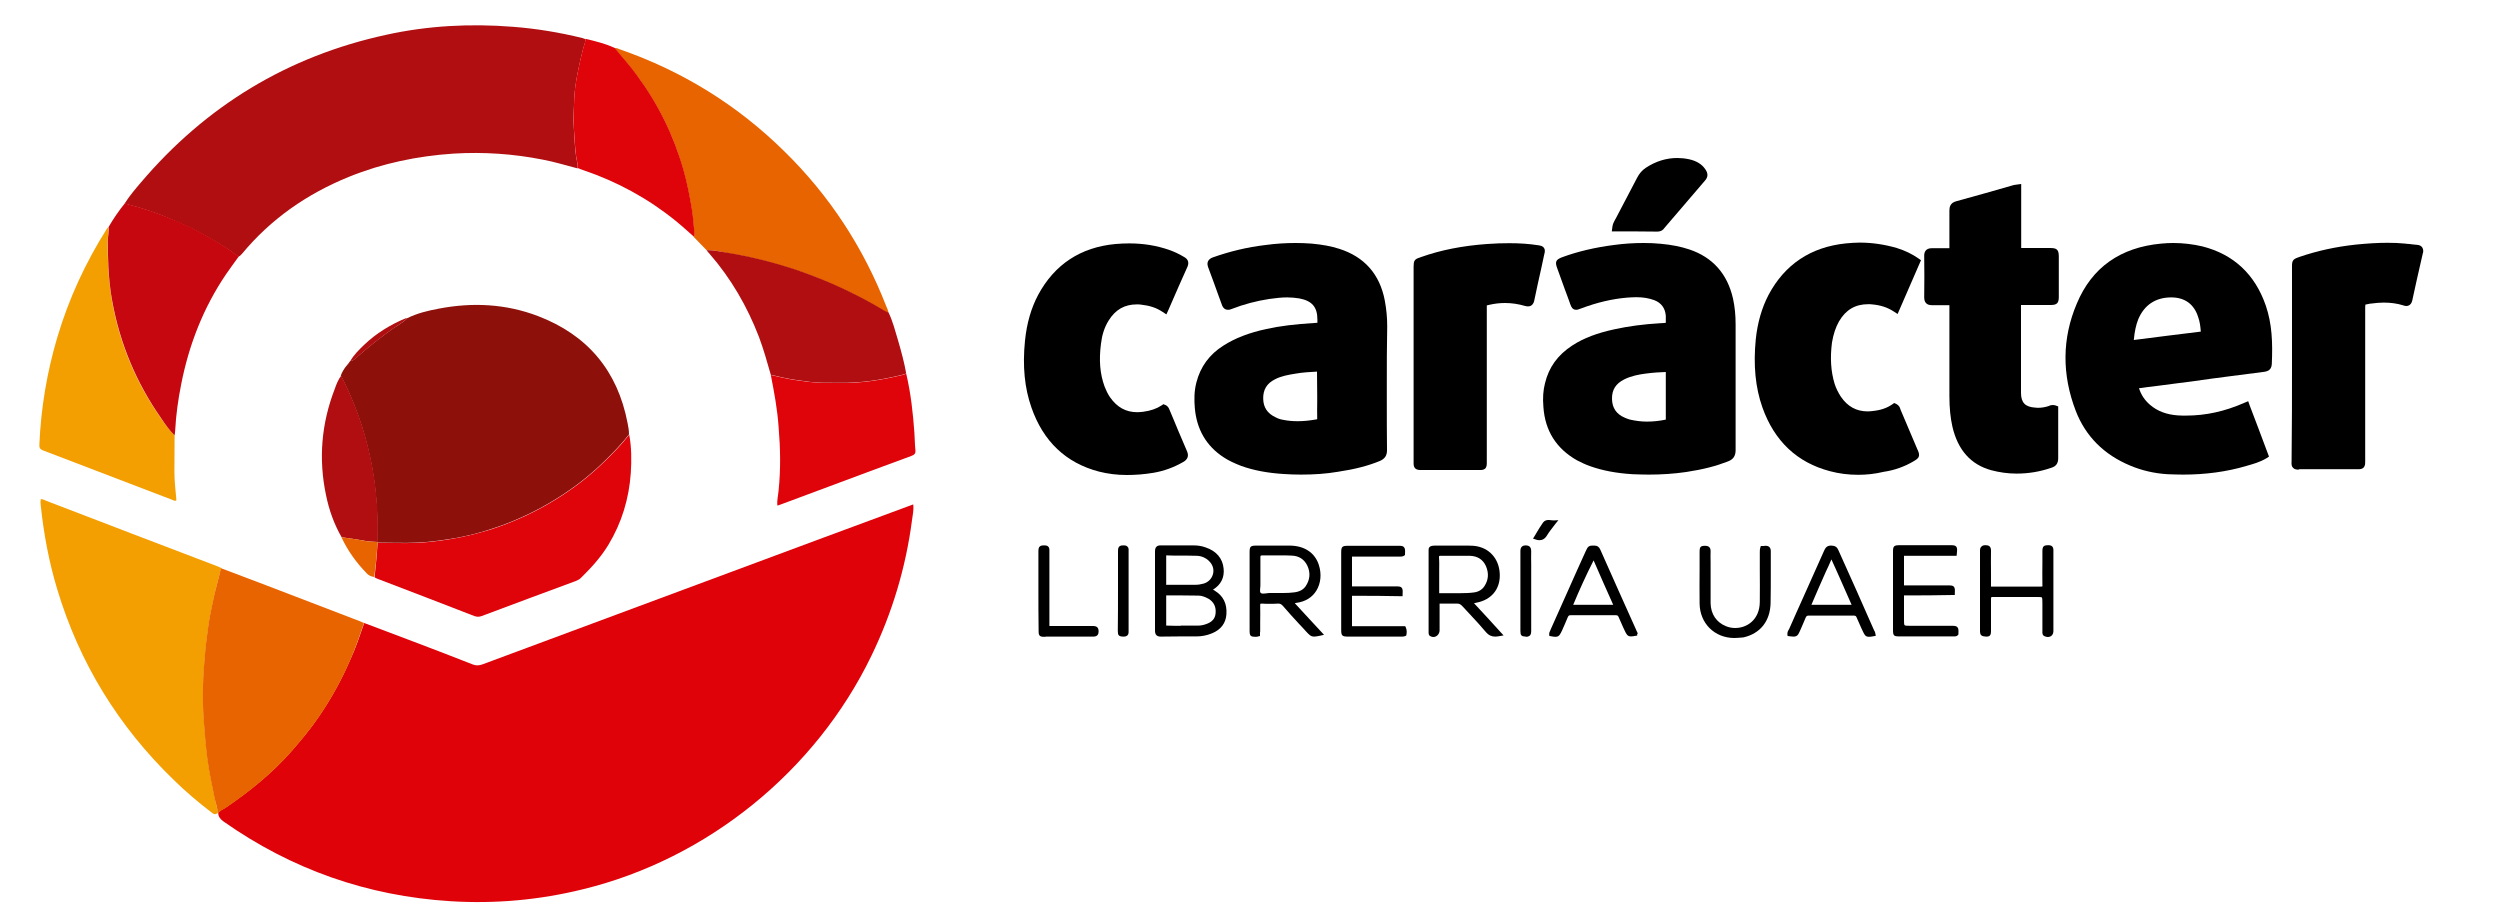 <?xml version="1.0" encoding="utf-8"?>
<!-- Generator: Adobe Illustrator 26.3.1, SVG Export Plug-In . SVG Version: 6.00 Build 0)  -->
<svg version="1.0" id="Layer_1" xmlns="http://www.w3.org/2000/svg" xmlns:xlink="http://www.w3.org/1999/xlink" x="0px" y="0px"
	 viewBox="0 0 1250 462.1" style="enable-background:new 0 0 1250 462.1;" xml:space="preserve">
<style type="text/css">
	.st0{fill:#DF0209;}
	.st1{fill:#B00E11;}
	.st2{fill:#8D100B;}
	.st3{fill:#F39E01;}
	.st4{fill:#E86400;}
	.st5{fill:#E86401;}
	.st6{fill:#DF030A;}
	.st7{fill:#C7070F;}
</style>
<g>
	<g>
		<path d="M1091.6,237.3c-2.6,0-5.2-0.1-7.9-0.2c-6.6-0.4-12.9-1.9-18.6-4.3c-13.2-5.5-22.3-14.7-27.2-27.3
			c-7-18.2-6.9-36.3,0.5-53.7c7.5-18,21.7-28.1,42.2-30c2-0.2,4.1-0.3,6-0.3c5,0,9.9,0.6,14.6,1.7c15.7,4,26.3,14,31.7,29.6
			c3.1,9.1,3.5,18.3,3,29.3c-0.2,3.3-2.7,3.6-3.7,3.8l-18.6,2.4c-5.4,0.7-10.8,1.4-16.2,2.2c-5.4,0.7-10.7,1.4-16.1,2.1
			c-1.8,0.2-3.6,0.5-5.4,0.7c-1.8,0.2-3.5,0.4-5.3,0.7h-0.2c-0.3,0-0.6,0.1-0.9,0.1c1,3.2,2.8,6,5.5,8.3c3.7,3.2,8.3,4.9,13.9,5.3
			c1.4,0.1,2.8,0.1,4.1,0.1c9.9,0,19.4-2.1,29.2-6.4l1.9-0.8l0.7,2c2.7,7,5.8,15.3,9.1,24.1l0.6,1.6l-1.4,0.9
			c-3.2,1.9-6.5,2.8-9.7,3.7l-0.3,0.1C1113.3,235.9,1102.6,237.3,1091.6,237.3z M1085.6,148.7c-7.8,0-13.5,3.8-16.5,11
			c-1.1,2.8-1.8,6-2.2,10.3c5.5-0.7,11-1.4,16.5-2.1c5.7-0.7,11.3-1.4,17-2.1c-0.2-2.7-0.5-5-1.3-7.2
			C1097.1,152.1,1092.4,148.7,1085.6,148.7z"/>
	</g>
	<g>
		<path d="M650.5,237.3c-2.8,0-5.7-0.1-8.7-0.3c-8-0.5-14.9-1.8-21.1-4c-3.6-1.4-6.4-2.7-8.8-4.3c-8.8-5.7-13.6-14.1-14.5-24.8
			c-0.3-3.7-0.4-8.1,0.8-12.7c2-7.8,6.5-14,13.5-18.4c5.8-3.7,12.7-6.4,21.5-8.3c6.8-1.5,14.2-2.4,23.9-3c0,0,1.4-0.1,1.6-0.1
			c0-0.4,0-1,0-1.6c0-6.3-2.7-9.4-9.1-10.6c-1.9-0.3-3.9-0.5-6-0.5c-2.7,0-5.6,0.3-9.1,0.8c-6.4,1-12.5,2.6-18.7,5
			c-0.6,0.3-1.2,0.4-1.8,0.4c-1.1,0-2.5-0.5-3.2-2.9l-1.4-3.8c-1.7-4.8-3.5-9.7-5.3-14.5c-0.9-2.4-0.1-4.1,2.3-5
			c8.5-3,17.1-5.1,26.4-6.2c5.1-0.7,10.1-1,15-1c2.7,0,5.4,0.1,8,0.3c5.4,0.5,9.8,1.3,13.8,2.6c12.6,4,20.3,12.7,22.8,25.9
			c0.8,4.3,1.2,8.4,1.2,12.8c-0.2,9.7-0.2,19.6-0.2,29.2c0,2.8,0,5.5,0,8.2c0,8.1,0,16.4,0.1,24.6c0,2.7-1.1,4.3-3.6,5.4
			c-5.9,2.4-12.3,4.1-21,5.4C663,236.9,657,237.3,650.5,237.3z M658.5,185.8c-3.6,0.2-7.2,0.4-10.6,1c-3.7,0.6-7.3,1.2-10.5,2.9
			c-4,2-5.9,5.2-5.8,9.7c0.1,4.3,2.1,7.3,6.1,9.2c1.3,0.7,2.5,1.1,3.8,1.3c2.4,0.5,4.8,0.7,7.4,0.7c2.9,0,5.9-0.3,9.3-0.9
			c0.2,0,0.3-0.1,0.4-0.1c0-0.1,0-0.2,0-0.5c-0.1-2.6,0-5.2,0-7.7c0-1.3,0-2.5,0-3.8L658.5,185.8L658.5,185.8z"/>
	</g>
	<g>
		<path d="M824.3,237.3c-2.6,0-5.4-0.1-8.1-0.2c-8-0.5-14.9-1.8-21.1-4c-2.3-0.8-4.6-1.9-6.7-3c-10.2-5.8-15.9-14.7-16.7-26.6
			c-0.4-4.5-0.1-8.4,0.8-11.9c1.9-7.9,6.3-14.1,13.7-18.9c5.7-3.7,12.4-6.2,21.2-8.1c6.9-1.5,14.3-2.5,22.8-3h0.1
			c0.8,0,1.7-0.1,2.6-0.2l0,0c0-0.1,0-0.1,0-0.2c0-1.1,0-2.2,0-3.3c-0.3-3.8-2.2-6.4-5.7-7.8c-2.7-1-5.6-1.5-9-1.5
			c-1.4,0-2.9,0.1-4.5,0.2c-7.4,0.6-15.1,2.4-23.1,5.4c-1.1,0.4-1.8,0.7-2.5,0.7c-1.9,0-2.5-1.6-2.8-2.4c-0.1-0.2-0.2-0.4-0.3-0.7
			v-0.1c-0.8-2.2-1.6-4.5-2.5-6.8c-1.3-3.6-2.6-7.2-3.9-10.8c-1.2-3.2-0.7-4.3,2.5-5.5c7.9-2.9,16.5-4.9,25.8-6.1
			c5.2-0.7,10-1,14.8-1c3,0,5.9,0.1,8.8,0.4c5.3,0.5,9.9,1.4,14.1,2.8c11.7,3.9,19.1,12.2,21.9,24.6c0.9,4.1,1.3,8.3,1.3,12.8v63
			c0,2.9-1.2,4.6-3.8,5.6c-5.9,2.3-12.3,4-20.9,5.3C837,236.9,830.7,237.3,824.3,237.3z M832.9,186c-3.1,0.1-6.3,0.3-10.1,0.8
			c-3.1,0.4-7.1,1.1-10.7,2.9c-4.2,2.1-6.2,5.2-6.1,9.8c0.1,4.5,2.2,7.6,6.5,9.4c0.7,0.3,1.7,0.7,2.5,0.9c2.7,0.6,5.5,1,8.4,1
			c3,0,6.2-0.3,9.5-1L832.9,186L832.9,186z"/>
	</g>
	<g>
		<path d="M1008.3,236.8c-4.3,0-8.6-0.6-12.7-1.7c-10.2-2.8-16.7-10.1-19.4-21.8c-1-4.4-1.5-9.3-1.5-15.3v-44.5c0-0.3,0-0.6,0-0.9
			c-0.2,0-0.5,0-0.8,0c-0.9,0-1.8,0-2.6,0c-0.9,0-1.8,0-2.6,0c-0.9,0-1.7,0-2.5,0c0,0,0,0-0.1,0c-1.1,0-4-0.1-4-3.8
			c0.1-7,0.1-14,0-21c0-1.7,0.7-3.7,3.8-3.7c0.9,0,1.8,0,2.7,0c0.9,0,1.8,0,2.7,0c0.9,0,1.8,0,2.7,0c0.2,0,0.5,0,0.7,0
			c0-0.2,0-0.4,0-0.6c0-2,0-4.1,0-6.1c0-3.9,0-8,0-12.1c0-1.8,0.4-3.9,3.5-4.7c9.5-2.6,19.1-5.3,28.4-8c0.4-0.1,0.7-0.2,1.1-0.2
			c0.2,0,0.3,0,0.6-0.1l2.3-0.3v25.3c0,0.8,0,1.6,0,2.4c0,1.4,0,2.9,0,4.3h14.5c3,0,4.3,0.6,4.3,4.1v20.4c0,3.1-1,4-4.1,4
			c-1.6,0-3.3,0-4.9,0c-1.6,0-3.3,0-5,0c-1.6,0-3.2,0-4.9,0c0,7.3,0,14.7,0,21.9s0,14.6,0,22c0,4.9,2.1,7.1,7.1,7.4
			c0.5,0,1,0.1,1.4,0.1c1.8,0,3.6-0.3,5.4-0.9c0.1,0,0.1-0.1,0.2-0.1c0.4-0.2,1-0.4,1.8-0.4c0.4,0,0.9,0.1,1.3,0.2l1.4,0.5v4.9
			c0,2.3,0,4.7,0,7c0,4.6,0,9.3,0,14c0,2.6-1.1,4.1-3.5,4.8C1019.9,235.9,1014,236.8,1008.3,236.8z"/>
	</g>
	<g>
		<path d="M563.4,237.5c-5,0-9.5-0.6-13.9-1.7c-16.5-4.3-27.9-15.1-33.8-32.1c-3.4-9.7-4.5-20.6-3.2-33.4c0.9-8.8,3.1-16.3,6.6-22.9
			c8.2-15.2,21.2-23.8,38.7-25.4c2.3-0.2,4.6-0.3,6.8-0.3c7.2,0,13.8,1.1,20.1,3.3c2.5,0.9,4.9,2,7.7,3.7c1.6,1,2.1,2.5,1.5,4.2v0.1
			c-2.8,6.2-5.8,13-9.7,22l-1,2.2l-2-1.3c-3-2-6.3-3.1-10.8-3.6c-0.7-0.1-1.4-0.1-2-0.1c-6.1,0-10.7,2.6-14.1,8.1
			c-2.1,3.4-3.3,7.2-3.8,11.5c-1.1,8.4-0.5,15.2,1.8,21.5c0.7,1.7,1.5,3.6,2.7,5.3c3.5,5,7.9,7.5,13.6,7.5c0.9,0,1.9-0.1,2.9-0.2
			c3.9-0.5,6.9-1.6,9.3-3.2l0.9-0.6l1,0.4c1.4,0.6,1.8,1.8,2,2.3l0.1,0.2c1.4,3.4,2.9,6.8,4.3,10.3c1.5,3.4,2.9,6.9,4.4,10.3
			c1,2.3,0.4,4.1-1.9,5.4c-4.7,2.7-9.6,4.5-14.9,5.4C571.9,237.2,567.5,237.5,563.4,237.5z"/>
	</g>
	<g>
		<path d="M929.1,237.4c-5,0-9.6-0.6-14.1-1.8c-16.4-4.3-27.8-15-33.8-31.9c-3.5-9.9-4.6-21.1-3.3-34.2c0.9-8.3,3-15.6,6.4-22.1
			c8.1-15.2,21.1-23.9,38.6-25.7c2.3-0.2,4.6-0.4,6.9-0.4c6.2,0,12.4,0.9,18.6,2.7c4.4,1.4,7.6,3,10.8,5.2l1.3,0.9L948.8,157l-2-1.3
			c-3.1-2-6.4-3.1-10.7-3.5c-0.7-0.1-1.4-0.1-2-0.1c-6.5,0-11.2,2.8-14.6,8.6c-1.7,3-2.8,6.4-3.5,10.5c-1,7.6-0.6,14.4,1.3,20.7
			c0.7,2.2,1.8,4.4,3.1,6.4c3.4,5,7.8,7.4,13.5,7.4c0.8,0,1.7-0.1,2.5-0.2c4-0.4,7.1-1.5,9.7-3.3l1-0.7l1.1,0.5
			c1.3,0.7,1.8,1.8,2,2.6c0,0.1,0.1,0.2,0.1,0.3l8.4,19.8l0.2,0.4c1.3,2.9,0.6,4-1.9,5.4l-0.3,0.2c-4.5,2.6-9.3,4.4-14.8,5.2
			C937.3,237,933.1,237.4,929.1,237.4z"/>
	</g>
	<g>
		<path d="M1149.1,234.8c-0.6,0-1.6,0-2.5-0.8c-0.9-0.9-0.9-1.9-0.8-3.5c0-0.3,0-0.7,0-1.1c0.2-15.7,0.2-31.9,0.2-47.5v-48v-0.8
			c0-2.6,0.4-3.5,3.1-4.4c0.2-0.1,0.5-0.2,0.8-0.3c8.8-3,17.9-5,28-6.1c6-0.6,11-0.9,15.8-0.9c3.1,0,6,0.1,8.9,0.4
			c0.7,0.1,1.4,0.2,2.1,0.2c1.3,0.2,2.5,0.3,3.7,0.4c1.3,0.1,2.2,0.5,2.7,1.3c0.8,1.2,0.5,2.6,0.3,3c-1,4.4-2,8.8-3,13.2
			c-0.8,3.5-1.5,7-2.3,10.5c-0.6,2.3-2.2,2.6-2.9,2.6c-0.6,0-1.1-0.1-1.5-0.3c-3.2-1-6.5-1.4-9.9-1.4c-2,0-4.1,0.2-6.3,0.5h-0.3
			c-1.1,0.2-2.1,0.4-2.5,0.5c-0.1,0.4-0.1,1.6-0.1,2.6v74.6c0,0.4,0,0.8,0,1.1c0,1.3,0,2.3-0.8,3.2c-0.8,0.8-1.9,0.8-2.6,0.8
			c-0.2,0-0.4,0-0.7,0c-0.3,0-0.7,0-1.2,0h-26.4c-0.5,0-0.8,0-1.2,0C1149.5,234.8,1149.3,234.8,1149.1,234.8z"/>
	</g>
	<g>
		<path d="M740.2,235c-0.2,0-0.4,0-0.7,0s-0.8,0-1.2,0h-27.7c-1.1,0-2.1,0-3-0.8c-0.8-0.8-0.8-1.8-0.8-3v-97.9c0-2.8,0.4-3.7,3-4.5
			c0.2-0.1,0.5-0.2,0.8-0.3c9.9-3.5,20.6-5.6,32.9-6.5c4.1-0.3,7.7-0.4,11.2-0.4c5.1,0,9.7,0.3,14.2,1c1.4,0.2,2.5,0.4,3.1,1.4
			c0.7,1,0.4,2.2,0.1,3.3c-0.5,2.3-1,4.6-1.5,7c-1.2,5.3-2.4,10.8-3.5,16.1c-0.6,2.5-2.2,2.8-3.1,2.8c-0.5,0-1-0.1-1.4-0.2
			c-3.4-1-6.7-1.5-10.1-1.5c-2.6,0-5.2,0.3-7.8,0.9c-0.5,0.1-1,0.2-1.3,0.3c0,0.3,0,0.9,0,1.4v75.8c0,0.4,0,0.8,0,1.2
			c0,1.3,0,2.3-0.8,3.2C741.7,235,740.7,235,740.2,235z"/>
	</g>
	<g>
		<path d="M828.6,115.8c-6.6-0.1-13.3-0.1-20.4-0.1h-2.3l0.3-2.3c0.2-1.4,0.7-2.4,1.1-3.1c0.1-0.2,0.2-0.4,0.3-0.6l0.1-0.1
			c1.4-2.7,2.9-5.5,4.3-8.2c2.2-4.1,4.4-8.4,6.6-12.6c1.1-2.1,2.5-3.7,4.3-4.9c5-3.3,10.3-4.9,15.7-4.9c1.9,0,3.9,0.2,5.8,0.6
			c3.8,0.8,6.6,2.5,8.3,5.1c1.4,2,1.4,3.9-0.3,5.7c-3.4,3.9-6.7,7.9-10.1,11.8c-3.4,4-6.8,7.9-10.2,11.9
			C831.7,114.8,830.6,115.8,828.6,115.8L828.6,115.8z"/>
	</g>
	<g>
		<path d="M580.4,318.3c-2,0-2.9-0.9-2.9-3v-39.7c0-1.9,0.9-2.9,2.6-2.9c0.1,0,0.3,0,0.4,0c2.7,0,5.5,0,8.2,0s5.5,0,8.2,0l0,0
			c2,0,4,0.3,5.9,1c5.4,1.8,8.5,5.5,9,10.5c0.5,4.5-1.3,8.2-5.3,10.6c0.3,0.2,0.6,0.3,0.8,0.5c4.3,2.6,6.3,6.5,5.9,11.9
			c-0.3,4.4-2.8,7.7-7.3,9.5c-2.5,1-5,1.5-7.6,1.5C592.2,318.2,586.4,318.2,580.4,318.3L580.4,318.3L580.4,318.3z M583.6,312.8
			c2.2,0.1,4.4,0.1,6.8,0.1v-0.1h8.6c1.2,0,2.5-0.2,3.9-0.7c3.1-1,4.7-2.8,4.9-5.5c0.3-3.2-0.9-5.6-3.5-7.2c-1.8-1-3.5-1.6-5.1-1.6
			c-5.3-0.1-10.6-0.1-15.8-0.1c-0.1,0-0.2,0-0.3,0c0,0.1,0,0.1,0,0.3v14.4c0,0.2,0,0.3,0,0.4h0.1c0.1,0,0.1,0,0.2,0L583.6,312.8
			L583.6,312.8z M583.1,292.4c0,0,0.1,0,0.3,0c0.1,0,0.2,0,0.3,0h13.9c1.4,0,2.8-0.2,4.2-0.6c2.4-0.7,4.1-2.5,4.7-4.8
			s-0.1-4.6-1.9-6.4c-1.7-1.7-3.8-2.6-6.1-2.7c-3-0.1-6-0.1-9-0.1c-2,0-4,0-6-0.1c-0.2,0-0.3,0-0.4,0c0,0,0,0.1,0,0.5
			c0,1.5,0,3,0,4.5c0,3,0,6.1,0,9.1C583,292.2,583.1,292.4,583.1,292.4L583.1,292.4z"/>
	</g>
	<g>
		<path d="M628,318.4c-2.8,0-3.2-0.4-3.2-3.2V276c0-2.6,0.4-3.2,3.2-3.2c1.9,0,3.8,0,5.7,0c1.9,0,3.8,0,5.7,0c1.9,0,3.8,0,5.6,0
			c7.2,0.1,12.4,3.5,14.4,9.6c1.5,4.6,1,9.3-1.2,12.9c-2.1,3.4-5.5,5.5-9.8,6.1c-0.3,0-0.6,0.1-1,0.2c2.4,2.6,4.7,5.1,7,7.6
			c2.1,2.3,4.2,4.6,6.4,6.9l1.2,1.3l-1.7,0.4c-1.4,0.3-2.4,0.5-3.2,0.5c-1.7,0-2.5-0.9-4-2.5c-1.3-1.4-2.5-2.8-3.8-4.1
			c-2.6-2.8-5.3-5.8-7.8-8.7c-0.8-0.9-1.4-1.2-2.3-1.2c-0.1,0-0.2,0-0.3,0c-1.3,0.1-2.7,0.1-4,0.1c-1.3,0-2.7,0-4-0.1
			c-0.5,0-0.7,0.1-0.7,0.1l0,0c0,0-0.1,0.1-0.1,0.7c0.1,2.9,0,5.7,0,8.5c0,1.4,0,2.8,0,4.3c0,0.3,0,0.6-0.1,0.9c0,0.3,0,0.6,0,0.9
			v0.8l-0.8,0.2C628.9,318.3,628.4,318.4,628,318.4z M630.3,277.9c0,0-0.1,0.1-0.1,0.6v13.7c0,0.6,0,1.2-0.1,1.8
			c-0.1,1-0.2,2,0.2,2.4c0.2,0.2,0.5,0.4,1.2,0.4l0,0c0.5,0,1-0.1,1.5-0.1c0.6-0.1,1.2-0.2,1.8-0.2c1.1,0,2.2,0,3.4,0
			c1.1,0,2.2,0,3.3,0c2.1,0,3.9-0.1,5.4-0.3c2.9-0.3,4.8-1.4,6-3.2c2.1-3.2,2.4-6.6,0.8-10.1c-1.5-3.2-4.2-5-7.9-5.1
			c-1.6-0.1-3.3-0.1-5.5-0.1c-1,0-2,0-3,0s-2,0-3,0c-1.1,0-2.3,0-3.4,0C630.4,277.8,630.3,277.9,630.3,277.9L630.3,277.9z"/>
	</g>
	<g>
		<path d="M716.7,318.5c-0.5,0-1-0.1-1.5-0.4c-0.9-0.4-0.9-1.4-0.9-1.9v-39.7c0-0.4,0-0.7,0-0.9c0-0.8-0.1-1.5,0.5-2.1
			c0.6-0.6,1.6-0.7,3.1-0.7h16.2c1.7,0,3.3,0.1,4.7,0.4c6.9,1.5,11.2,7.3,11.1,14.8c-0.1,6.9-4.4,11.9-11.5,13.3l-0.4,0.1
			c-0.3,0.1-0.6,0.1-1,0.2c4.3,4.6,8.9,9.6,13.6,14.8l1.2,1.3l-1.7,0.3c-1.1,0.2-1.8,0.3-2.5,0.3c-1.8,0-3.3-0.7-4.5-2.1
			c-2.5-3-5.2-5.9-7.8-8.7c-1.3-1.4-2.7-2.9-4-4.3c-0.9-1-1.6-1.4-2.6-1.4c-0.1,0-0.2,0-0.2,0c-0.8,0-1.6,0-2.4,0s-1.6,0-2.4,0
			s-1.6,0-2.4,0h-0.5c-0.3,0-0.7,0-1,0c0,0.2,0,0.6,0,0.9v0.7v11.9C719.7,317.1,718.3,318.5,716.7,318.5z M721.5,296.6
			c1.4,0,2.8,0,4.1,0c1.4,0,2.8,0,4.1,0c3,0,5.3-0.1,7.4-0.4c2.2-0.3,4-1.4,5.1-3.1c2.1-3.2,2.3-6.6,0.7-10.2c-1.5-3.2-4.2-4.9-8-5
			c-2.4,0-4.9,0-7.3,0c-2.4,0-4.9,0-7.4,0c-0.5,0-0.6,0.1-0.6,0.1s-0.1,0.2-0.1,0.8c0.2,2.1,0.1,4.3,0.1,6.4c0,0.7,0,1.4,0,2.1v8.8
			c0,0.1,0,0.3,0,0.5h0.1C720.4,296.6,720.9,296.6,721.5,296.6z"/>
	</g>
	<g>
		<path d="M977.4,318.2c-0.1,0-0.3,0-0.4,0c-0.1,0-0.2,0-0.2,0h-27.2c-2.7,0-3.1-0.4-3.1-3.2v-39.2c0-2.6,0.4-3.2,3.2-3.2H975
			c1.6,0,2.5,0,3.1,0.7s0.5,1.7,0.3,3.7l-0.1,0.9H952v14.5c0,0.2,0,0.3,0,0.3l0,0c0,0,0.2,0,0.4,0h0.6h21c1.4,0,2.3,0,2.9,0.6
			c0.6,0.7,0.6,1.5,0.5,3.3v0.9h-0.9c-8.2,0.2-16.1,0.2-24.5,0.2v11.8c0,1.5,0,2.9,0.3,3.1c0.3,0.3,1.6,0.3,3.2,0.3h20.1
			c1.6,0,2.5,0,3.1,0.7s0.6,1.6,0.5,3.4v0.2l-0.1,0.2C978.7,317.8,978.3,318.2,977.4,318.2z"/>
	</g>
	<g>
		<path d="M701.2,318.3c-0.2,0-0.4,0-0.6,0c-0.1,0-0.3,0-0.4,0h-26.1c-3,0-3.5-0.4-3.5-3.3v-38.8c0-2.8,0.5-3.3,3.3-3.3h25.2
			c1.5,0,2.3,0,2.9,0.7c0.6,0.7,0.6,1.6,0.5,3.4v0.5l-0.4,0.3c-0.7,0.5-1.4,0.5-1.9,0.5c-0.2,0-0.4,0-0.6,0s-0.3,0-0.5,0H677
			c-0.4,0-0.7,0-1,0c0,0.2,0,0.6,0,1v12.8c0,0.4,0,0.8,0,1.1c0.3,0,0.7,0,1.2,0h20.7c1.4,0,2.3,0,2.9,0.6c0.6,0.7,0.6,1.5,0.5,3.3v1
			h-1c-8-0.2-15.9-0.2-24.3-0.2v14c0,0.5,0,0.9,0,1.2c0.2,0,0.7,0,1.1,0h25.5l0.3,0.6c0.6,1.4,0.5,2.6,0.3,3.7l-0.1,0.4l-0.4,0.2
			C702.2,318.2,701.7,318.3,701.2,318.3z"/>
	</g>
	<g>
		<path d="M777.7,318.4c-0.6,0-1.3-0.1-2.3-0.3l-0.7-0.1l-0.1-0.7c-0.1-0.9,0.3-1.6,0.6-2.2l0.1-0.3c2.9-6.5,5.9-13.1,8.8-19.7
			c2.9-6.5,5.8-13.1,8.8-19.6c0.9-1.9,1.3-2.7,3.3-2.7c0.3,0,0.6,0,1.1,0l0,0c1.3,0,2.2,0.6,2.8,1.9c6.1,13.8,12.4,27.8,18.5,41.4
			l0.3,0.6l-0.3,0.3v0.8l-0.8,0.1c-1,0.2-1.7,0.3-2.3,0.3c-1.8,0-2.3-1.1-3.2-3c-0.3-0.6-0.5-1.1-0.8-1.7c-0.8-1.7-1.5-3.4-2.2-5
			c-0.3-0.7-0.6-0.9-1.5-0.9c-2.5,0-5,0-7.5,0s-5,0-7.4,0c-2.5,0-5,0-7.5,0c-0.9,0-1.2,0.2-1.6,1.2c-0.5,1.1-0.9,2.2-1.4,3.3
			s-0.9,2.1-1.4,3.2C780,317.3,779.6,318.4,777.7,318.4z M806.6,302.4c-3.4-7.6-6.7-15-9.8-22.2c-3.9,7.7-7.2,15-10.2,22.2H806.6z"
			/>
	</g>
	<g>
		<path d="M896.8,318.3c-0.6,0-1.3-0.1-2.2-0.2l-0.8-0.1l-0.1-0.8c-0.1-1,0.3-1.8,0.7-2.4c0.1-0.2,0.2-0.4,0.3-0.6
			c2.3-5.3,4.7-10.5,7-15.7c3.4-7.5,6.8-15.2,10.2-22.8c0.6-1.3,1.2-2.9,3.5-2.9c0.2,0,0.3,0,0.5,0c1.7,0.1,2.7,0.8,3.3,2.3
			c6,13.3,12,26.7,17.9,40.2c0.4,0.5,0.5,1.1,0.6,1.6l0.2,1l-1,0.2c-1,0.2-1.8,0.3-2.4,0.3c-1.9,0-2.3-1.1-3.2-3
			c-0.3-0.6-0.5-1.1-0.8-1.7c-0.8-1.7-1.5-3.4-2.2-5c-0.3-0.7-0.6-0.9-1.5-0.9c-2.5,0-5,0-7.5,0s-5,0-7.4,0c-2.5,0-5,0-7.5,0
			c-0.9,0-1.2,0.2-1.6,1.1c-0.5,1.1-0.9,2.2-1.4,3.3s-0.9,2.1-1.4,3.2C899.2,317.2,898.7,318.3,896.8,318.3z M925.8,302.4
			c-1.9-4.2-3.7-8.4-5.6-12.7c-1.5-3.3-2.9-6.6-4.5-10c-0.9,2.1-1.8,4.2-2.8,6.2c-2.5,5.7-4.9,11-7.2,16.5H925.8z"/>
	</g>
	<g>
		<path d="M1023.9,318.5c-0.4,0-0.9-0.1-1.4-0.3c-1.5-0.5-1.3-1.9-1.3-2.4c0-0.1,0-0.2,0-0.3v-13.6c0-1.6,0-2.9-0.3-3.2
			c-0.2-0.2-1.5-0.2-3-0.2h-20.7c-0.7,0-1.4,0-1.6,0.1c-0.1,0.3-0.1,0.9-0.1,1.5v15c0,1.6,0,3.2-2.1,3.2c-0.3,0-0.7,0-1.2-0.1
			c-1.5-0.1-2.2-0.9-2.2-2.4v-40.2c0-0.8,0-1.7,0.7-2.3c0.5-0.5,1.1-0.7,2-0.7c2,0,2.8,0.8,2.8,2.8c-0.1,3.7,0,7.5,0,11.2
			c0,1.8,0,3.7,0,5.5c0,0.5,0,0.9,0,1.2c0.3,0,0.9,0,1.2,0h23.6c0.7,0,0.9-0.1,0.9-0.1l0,0c0,0,0.1-0.1,0-0.7c-0.1-3.8,0-7.6,0-11.3
			c0-1.8,0-3.7,0-5.5c0-2.5,0.6-3.1,3-3.1c1.7,0,2.5,0.8,2.5,2.5v40.1C1026.8,317.2,1025.7,318.5,1023.9,318.5z"/>
	</g>
	<g>
		<path d="M867.2,319c-9.9,0-17.3-7.3-17.4-17.3c-0.1-5.7,0-11.6,0-17.2c0-2.9,0-5.7,0-8.6c0-2.5,0.5-3,2.8-3c1.8,0,2.7,0.9,2.7,2.6
			c-0.1,1.9,0,3.8,0,5.7c0,0.9,0,1.9,0,2.8c0,2,0,3.9,0,5.9c0,3.8,0,7.8,0,11.7c0.1,5.4,2.9,9.6,7.7,11.5c1.4,0.6,3,0.9,4.6,0.9l0,0
			c5.9,0,12.2-4.1,12.3-13c0.1-5.3,0-10.8,0-16.1c0-2.7,0-5.4,0-8c0-0.2,0-0.4,0-0.6c0-0.9,0-1.8,0.3-2.6l0.2-0.7h0.7
			c0.2,0,0.5,0,0.7,0c0.3,0,0.5-0.1,0.7-0.1c0.1,0,0.2,0,0.4,0c1.6,0,2.5,0.9,2.5,2.7c0,3.7,0,7.4,0,11.1c0,4.8,0,9.8-0.1,14.8
			c-0.2,9.1-5.2,15.3-13.6,17.2C870.2,318.8,868.7,319,867.2,319z"/>
	</g>
	<g>
		<path d="M521.8,318.4c-2.4,0-2.5-1.2-2.5-3.1c0-0.3,0-0.6,0-1c-0.1-6.3-0.1-12.7-0.1-18.8v-19.8c0-1.6,0.2-3,2.5-3
			c0.2,0,0.4,0,0.7,0l0,0c2,0,2.3,1.4,2.3,2.3v38h0.1h21.6c0.8,0,1.7,0.1,2.3,0.7c0.4,0.5,0.6,1.1,0.6,2c0,1.1-0.3,2.6-2.6,2.6
			c-1.1,0-2.1,0-3.2,0s-2.1,0-3.2,0c-1.1,0-2.1,0-3.2,0h-13.9C523,318.4,521.8,318.4,521.8,318.4z"/>
	</g>
	<g>
		<path d="M561.8,318.3h-0.3c-2.1-0.1-2.6-0.6-2.6-2.9c0.1-6.7,0.1-13.5,0.1-20.1v-19.5c0-1.4,0-3.1,2.4-3.1c0.2,0,0.4,0,0.7,0l0,0
			c0.7,0,1.3,0.2,1.7,0.7c0.4,0.4,0.6,1.1,0.5,1.8v1V315c0,0.1,0,0.3,0,0.4c0,0.6,0.1,1.5-0.5,2.2c-0.4,0.4-1,0.7-1.8,0.7
			C562,318.3,561.9,318.3,561.8,318.3z"/>
	</g>
	<g>
		<path d="M762.8,318.3c-2.1-0.1-2.6-0.6-2.6-2.8v-40c0-1.9,0.9-2.8,2.7-2.8c2.4,0,2.7,1.7,2.7,2.9c-0.1,2.1,0,4.3,0,6.4
			c0,1.1,0,2.1,0,3.2v30v0.3c0,0.6,0,1.5-0.6,2.2c-0.4,0.4-1.1,0.7-1.9,0.7L762.8,318.3z"/>
	</g>
	<g>
		<path d="M769.7,270.1c-0.6,0-1.3-0.1-2-0.4l-1.2-0.4l0.7-1.1c0.3-0.6,0.7-1.2,1-1.7c1-1.7,2.1-3.5,3.3-5.2
			c0.8-1.1,1.9-1.3,2.7-1.3c0.4,0,0.8,0,1.2,0.1c0.4,0,0.9,0.1,1.3,0.1c0.1,0,0.2,0,0.3,0l2.2-0.1l-1.4,1.7
			c-1.9,2.5-3.2,4.1-4.3,5.9C772.5,269.4,771.2,270.1,769.7,270.1z"/>
	</g>
</g>
<g>
	<path class="st0" d="M182.1,311.5c9,3.4,18,6.8,27,10.2c9.1,3.5,18.2,6.9,27.2,10.5c1.7,0.7,3.2,0.6,4.9,0
		c41.4-15.4,82.9-30.8,124.3-46.2c29.6-11,59.1-22,88.7-32.9c0.7-0.3,1.4-0.5,2.4-0.9c0.4,2.8-0.3,5.3-0.6,7.9
		c-3.1,23.7-9.9,46.3-20.3,67.8c-27.9,57.7-81.9,101.5-144.1,116.7c-21.8,5.4-44,7.4-66.4,6c-41.6-2.6-79.4-15.9-113.5-39.9
		c-1.5-1.1-2.5-2.3-2.6-4.1c0.8-1.5,2.5-2,3.8-2.9c11.9-8.1,23-17,32.6-27.9c4.9-5.6,9.7-11.3,13.9-17.5
		c6.1-8.9,11.3-18.3,15.6-28.2C177.8,324.2,179.9,317.8,182.1,311.5z"/>
	<path class="st1" d="M62.3,101.8c2.4-3.8,5.2-7.1,8.1-10.5c32.6-38.4,73.5-63.2,122.7-73.9c20.9-4.6,42.1-5.7,63.4-4
		c11.7,0.9,23.2,2.8,34.6,5.6c0.5,0.1,1.1,0.4,1.6,0.6c0,0.6,0,1.2-0.2,1.7c-1.5,4.8-2.6,9.8-3.6,14.8c-0.9,4.6-1.7,9.3-1.8,13.9
		s-0.6,9.1-0.2,13.7c0.4,5,0.4,9.9,1.2,14.9c0.3,1.8,0.9,3.7,0.7,5.6c-5.8-1.5-11.6-3.3-17.5-4.4c-14.7-2.9-29.5-3.9-44.5-3
		c-18,1.2-35.5,4.8-52.3,11.6c-20.9,8.5-39,21-53.5,38.5c-0.4,0.4-0.8,0.8-1.2,1.2c-0.9-0.1-1.7-0.4-2.3-0.9c-2.7-2.4-5.9-4-8.9-5.9
		c-6.5-4.1-13.4-7.6-20.5-10.6C79.6,106.9,71.1,104,62.3,101.8z"/>
	<path class="st2" d="M203.6,159.1c5-2.5,10.5-3.8,15.9-4.8c16.8-3.2,33.3-2.4,49.4,3.7c24.9,9.5,39.9,27.4,44.9,53.6
		c0.4,1.9,0.7,3.7,0.7,5.6c-3.7,4.8-7.9,9.1-12.2,13.3c-7.3,7.2-15.3,13.4-24,18.8c-9.1,5.7-18.7,10.3-28.8,13.9
		c-8.2,2.9-16.6,5.1-25.2,6.4c-5.2,0.8-10.4,1.5-15.7,1.7c-6.6,0.3-13.2,0-19.9,0c0-0.1,0-0.2-0.1-0.4c1.1-29.3-4.8-57.1-18.2-83.2
		c0.7-1.8,1.7-3.4,2.9-4.9c0.3-0.1,0.5-0.4,0.5-0.7c0,0-0.1,0.1,0,0.1c0.4-0.1,0.5-0.3,0.5-0.7l-0.1,0.1c0.7,0,0.8-0.5,0.8-1l0,0
		c1.7-0.2,2.8-1.5,4-2.5c5.6-5,11.6-9.6,17.7-14C199.1,162.5,201.7,161.2,203.6,159.1z"/>
	<path class="st3" d="M108.8,406.5c-1.2,1.1-2.1,0.5-3.2-0.4c-6.5-5-12.8-10.3-18.7-16.1c-27.7-26.8-47.2-58.5-58.3-95.4
		c-4.1-13.6-6.7-27.5-8.2-41.6c-0.1-1.1-0.3-2.2,0-3.4c1-0.1,1.8,0.4,2.7,0.8c28.7,11,57.3,22,86,32.9c0.5,0.2,1,0.5,1.5,0.7
		c-1.4,5.8-3.1,11.4-4.2,17.3c-0.7,3.5-1.5,7-2,10.5c-0.7,5.3-1.5,10.6-1.9,16c-0.4,4.9-0.8,9.8-0.9,14.6c-0.1,5.6-0.1,11.3,0.3,17
		c0.5,6.5,1,12.9,1.8,19.4c0.9,6.8,2.3,13.5,3.7,20.2C107.8,401.6,108.8,403.9,108.8,406.5z"/>
	<path class="st4" d="M108.8,406.5c0-2.6-1-5-1.5-7.4c-1.4-6.7-2.8-13.4-3.7-20.2c-0.8-6.4-1.3-12.9-1.8-19.4
		c-0.4-5.7-0.4-11.3-0.3-17c0.1-4.9,0.5-9.8,0.9-14.6c0.4-5.4,1.2-10.6,1.9-16c0.5-3.5,1.3-7,2-10.5c1.1-5.8,2.9-11.5,4.2-17.3
		c7.8,3,15.7,5.9,23.5,8.9c15.3,5.9,30.6,11.7,45.9,17.6c0.7,0.3,1.4,0.6,2.1,0.9c-2.2,6.3-4.3,12.7-7,18.8
		c-4.3,9.9-9.5,19.3-15.6,28.2c-4.2,6.1-9,11.9-13.9,17.5c-9.6,10.8-20.7,19.8-32.6,27.9c-1.3,0.9-3,1.3-3.8,2.9
		C109,406.7,108.9,406.7,108.8,406.5z"/>
	<path class="st5" d="M353.3,125.1c-2.2-2.3-4.4-4.5-6.6-6.8c0.6-0.6,0.5-1.4,0.4-2.1c-0.4-3.7-0.6-7.5-1.2-11.2
		c-1.1-6.8-2.4-13.5-4.3-20.1c-4.9-17.3-12.7-33.1-23.4-47.4c-3.4-4.6-7.3-8.9-10.9-13.4c1-0.3,1.8,0.3,2.7,0.6
		c31.1,10.8,58.5,27.7,82,50.8c22.7,22.2,39.7,48.2,51.2,77.8c0.4,1,1,2,1,3.2c-0.6-0.2-1.3-0.4-1.8-0.8c-8.2-5-16.8-9.5-25.6-13.3
		c-6.7-3-13.6-5.7-20.6-7.9c-10.6-3.4-21.4-6.2-32.4-7.9C360.4,125.8,356.9,125,353.3,125.1z"/>
	<path class="st6" d="M188.8,271.4c6.6,0,13.3,0.3,19.9,0c5.2-0.2,10.5-0.9,15.7-1.7c8.6-1.4,17-3.5,25.2-6.4
		c10.1-3.6,19.7-8.2,28.8-13.9c8.7-5.4,16.7-11.6,24-18.8c4.3-4.2,8.6-8.5,12.2-13.3c1.2,6.4,1.2,12.8,0.8,19.2
		c-0.9,12.8-4.5,24.8-11.2,35.9c-3.8,6.3-8.7,11.6-13.9,16.7c-0.7,0.7-1.6,1-2.4,1.4c-15.7,5.8-31.3,11.6-47,17.5
		c-1.3,0.5-2.4,0.5-3.8,0c-16.2-6.3-32.4-12.5-48.6-18.7c-0.4-0.2-0.8-0.4-1.2-0.6C187.9,282.8,188.5,277.1,188.8,271.4z"/>
	<path class="st3" d="M87.3,217.7c0,6-0.1,12.1-0.1,18.1c0,4.8,0.6,9.6,1,14.3c-0.6,0.6-1.2,0.2-1.6,0
		c-21.7-8.3-43.4-16.6-65.1-24.9c-1.8-0.7-1.9-1.7-1.8-3.2c0.8-18.2,3.8-36,9-53.5c5.7-19.1,14-37.1,24.6-53.9
		c0.2-0.4,0.6-0.7,0.9-1.1c0.3,2.4-0.3,4.7-0.4,7.1c0,4.2,0.1,8.5,0.3,12.7c0.3,6,1,11.9,2,17.7c3.8,21.1,12,40.5,24.3,58
		C82.6,212.1,84.6,215.1,87.3,217.7z"/>
	<path class="st7" d="M87.3,217.7c-2.7-2.6-4.7-5.6-6.8-8.7c-12.3-17.6-20.4-36.9-24.3-58c-1.1-5.8-1.7-11.7-2-17.7
		c-0.2-4.2-0.3-8.5-0.3-12.7c0-2.4,0.7-4.7,0.4-7.1c2.4-4.2,5.1-8.1,8.1-11.8c8.8,2.2,17.3,5.1,25.6,8.7c7.1,3,14,6.5,20.5,10.6
		c3,1.9,6.2,3.6,8.9,5.9c0.6,0.5,1.4,0.9,2.3,0.9c-2.2,3.1-4.5,6.1-6.6,9.2c-11.4,16.8-18.6,35.3-22.5,55.1c-1.5,7.6-2.6,15.2-3,23
		C87.6,216,87.4,216.9,87.3,217.7z"/>
	<path class="st1" d="M353.3,125.1c3.6-0.1,7.1,0.8,10.6,1.3c11,1.8,21.8,4.5,32.4,7.9c7,2.3,13.9,5,20.6,7.9
		c8.8,3.9,17.4,8.3,25.6,13.3c0.6,0.3,1.2,0.5,1.8,0.8c2.1,4.4,3.3,9.1,4.7,13.8c1.6,5.5,3.1,11,4.1,16.6c-0.5,0.2-1,0.5-1.6,0.6
		c-10.4,2.6-21,4.3-31.8,4.1c-5.3-0.1-10.6,0.2-15.8-0.6c-2.1-0.3-4.3-0.6-6.4-0.9c-4.1-0.6-8.1-1.6-12.1-2.5
		c-1.8-6.4-3.6-12.7-5.9-18.9c-5.9-15.3-14-29.3-24.8-41.7C354.2,126.3,353.7,125.7,353.3,125.1z"/>
	<path class="st6" d="M385.4,187.5c4,0.9,8,1.9,12.1,2.5c2.1,0.3,4.3,0.6,6.4,0.9c5.3,0.7,10.5,0.5,15.8,0.6
		c10.8,0.2,21.4-1.5,31.8-4.1c0.5-0.1,1.1-0.4,1.6-0.6c2.3,9.8,3.4,19.7,4.1,29.7c0.2,2.8,0.2,5.7,0.5,8.5c0.2,1.8-0.5,2.4-2.1,3
		c-13.6,5-27.1,10-40.7,15.1c-8.2,3.1-16.5,6.1-24.7,9.2c-0.4,0.2-0.9,0.3-1.5,0.5c-0.3-2.7,0.4-5.1,0.6-7.6
		c1.1-10.6,0.9-21.1,0-31.7C388.7,204.7,387.1,196.1,385.4,187.5z"/>
	<path class="st6" d="M307.4,24c3.6,4.5,7.5,8.7,10.9,13.4c10.7,14.4,18.5,30.2,23.4,47.4c1.9,6.6,3.2,13.4,4.3,20.1
		c0.6,3.7,0.8,7.5,1.2,11.2c0.1,0.7,0.2,1.5-0.4,2.1c-3-2.6-5.9-5.3-9-7.8c-13.8-11.2-29.3-19.6-46.1-25.3c-1-0.3-1.9-0.7-2.9-1.1
		c0.2-1.9-0.4-3.7-0.7-5.6c-0.7-4.9-0.8-9.9-1.2-14.9c-0.3-4.6,0.1-9.2,0.2-13.7c0.1-4.6,0.9-9.3,1.8-13.9c1-5,2.1-9.9,3.6-14.8
		c0.2-0.5,0.1-1.1,0.2-1.7C297.7,20.6,302.7,21.8,307.4,24z"/>
	<path class="st1" d="M170.6,187.8c13.4,26.1,19.3,53.9,18.2,83.2c-1.8-0.2-3.5-0.1-5.3-0.4c-4.2-0.8-8.5-1.3-12.7-2
		c-3.8-6.6-6.3-13.7-7.8-21.1c-3.8-18.1-2.3-35.8,4.4-53.1C168.2,192.1,169.1,189.8,170.6,187.8z"/>
	<path class="st5" d="M170.7,268.6c4.3,0.6,8.5,1.2,12.7,2c1.8,0.3,3.6,0.2,5.3,0.4c0,0.1,0,0.2,0.1,0.4c-0.4,5.7-0.9,11.4-1.7,17.1
		c-1.4-0.2-2.7-0.7-3.7-1.8C178.2,281.4,173.9,275.4,170.7,268.6z"/>
	<path class="st1" d="M203.6,159.1c-1.9,2.1-4.5,3.4-6.8,5c-6.1,4.4-12.1,9-17.7,14c-1.1,1-2.3,2.3-4,2.5c1.8-3.2,4.5-5.8,7.1-8.3
		c6-5.7,12.9-9.9,20.5-13.1C203,159.1,203.3,159.1,203.6,159.1z"/>
	<path class="st1" d="M175.2,180.6c0,0.5-0.1,1-0.8,1C174.5,181.2,174.7,180.8,175.2,180.6z"/>
	<path class="st1" d="M174,182.3c0,0.3-0.2,0.5-0.5,0.7C173.5,182.6,173.7,182.4,174,182.3z"/>
	<path class="st1" d="M174.4,181.6c0,0.4-0.1,0.6-0.5,0.7C174,182,174.1,181.7,174.4,181.6z"/>
</g>
</svg>
